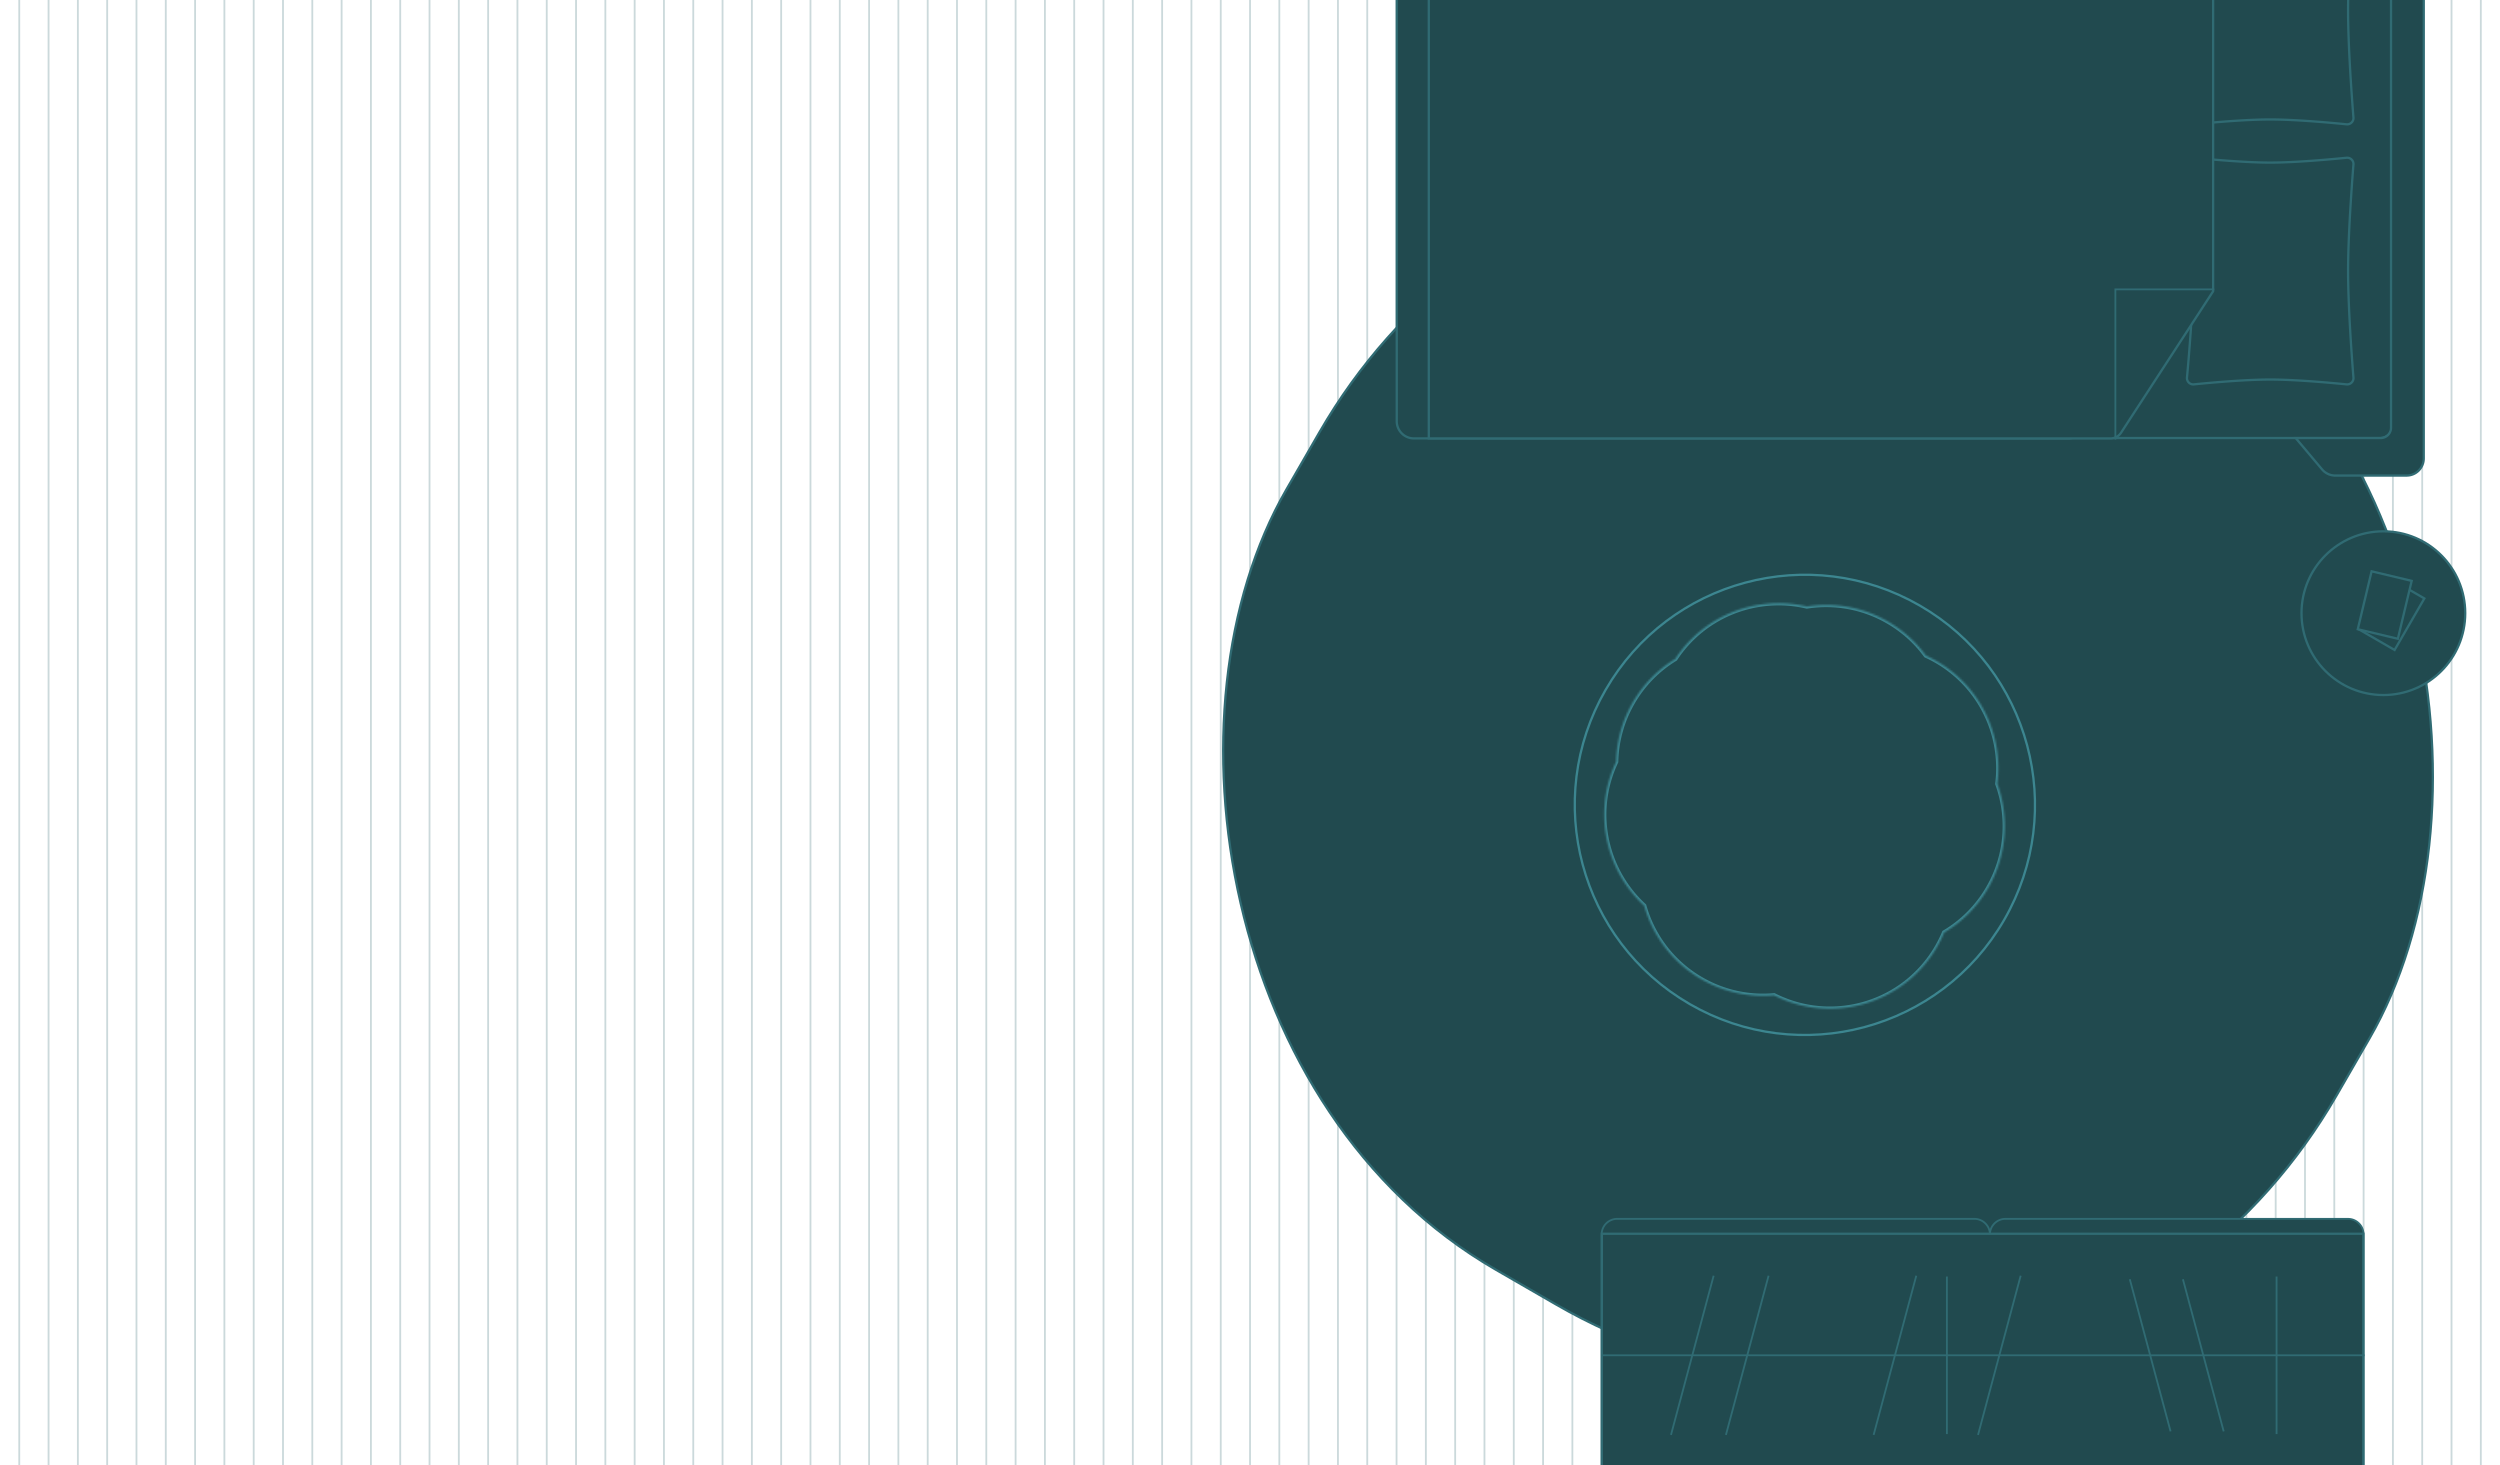 <svg width="1365" height="800" fill="none" xmlns="http://www.w3.org/2000/svg"><g clip-path="url(#clip0_2393_3486)"><path d="M10.515 0v800m16-800v800m16-800v800m16-800v800m16-800v800m16-800v800m16-800v800m16-800v800m16-800v800m16-800v800m16-800v800m16-800v800m16-800v800m16-800v800m16-800v800m16-800v800m16-800v800m16-800v800m16-800v800m16-800v800m16-800v800m16-800v800M362.516 0v800m16-800v800m16-800v800m16-800v800m16-800v800m16-800v800m16-800v800m16-800v800m16-800v800m16-800v800m16-800v800m16-800v800m16-800v800m16-800v800m16-800v800m16-800v800m16-800v800m16-800v800m16-800v800m16-800v800M682.517 0v800m16-800v800m16-800v800m16-800v800m16-800v800m16-800v800m16-800v800m16-800v800m16-800v800m16-800v800m16-800v800m16-800v800m16-800v800m16-800v800m16-800v800m16-800v800M938.518 0v800m16-800v800m16-800v800m16-800v800M1002.52 0v800m16-800v800m16-800v800m16-800v800m16-800v800m16-800v800m16-800v800m16-800v800m16-800v800m16-800v800m16-800v800m16-800v800m16-800v800m16-800v800m16-800v800m16-800v800m16-800v800m16-800v800m16-800v800m16-800v800m16-800v800m16-800v800m16-800v800" opacity=".25" stroke="#306B73"/><rect x="876.405" y="-34.146" width="661.973" height="659.784" rx="311.875" transform="rotate(30 876.405 -34.146)" fill="#214A4F"/><rect x="876.405" y="-34.146" width="661.973" height="659.784" rx="311.875" transform="rotate(30 876.405 -34.146)" stroke="#306B73" stroke-width="1.25"/><path d="M1306.31-91.873H798a4.375 4.375 0 00-4.375 4.375V229.79a9.375 9.375 0 009.375 9.375h496.44c3.8 0 6.87-3.078 6.87-6.875V-91.873z" fill="#214A4F" stroke="#306B73" stroke-width="1.25"/><path d="M1136.37-91.375H767A4.375 4.375 0 00762.625-87v317a9.375 9.375 0 009.375 9.375h357.5c3.8 0 6.87-3.078 6.87-6.875V-91.375zm61.48 301.238c8.89-.894 27.98-2.638 41.65-2.638 13.71 0 32.86 1.754 41.71 2.645 2.13.214 3.94-1.553 3.77-3.68-.88-11.094-2.93-38.847-2.93-58.19 0-19.343 2.05-47.096 2.93-58.19.17-2.127-1.64-3.894-3.77-3.68-8.85.891-28 2.645-41.71 2.645-13.67 0-32.76-1.745-41.64-2.638-2.15-.215-3.96 1.588-3.77 3.734 1.04 11.137 3.41 38.811 3.41 58.129 0 19.318-2.37 46.992-3.41 58.129-.19 2.146 1.62 3.949 3.76 3.734zm0-142c8.89-.894 27.98-2.638 41.65-2.638 13.71 0 32.86 1.754 41.71 2.645 2.13.214 3.94-1.553 3.77-3.68-.88-11.093-2.93-38.847-2.93-58.19 0-19.343 2.05-47.096 2.93-58.19.17-2.128-1.64-3.894-3.77-3.68-8.85.891-28 2.645-41.71 2.645-13.67 0-32.76-1.744-41.64-2.638-2.15-.215-3.96 1.588-3.77 3.734 1.04 11.137 3.41 38.81 3.41 58.129 0 19.318-2.37 46.992-3.41 58.129-.19 2.146 1.62 3.95 3.76 3.734z" fill="#214A4F" stroke="#306B73" stroke-width="1.25"/><path d="M1208.37 159.028V-91.375H784.5A4.375 4.375 0 00780.125-87v326.375h372.215c2.33 0 4.5-1.175 5.76-3.124l50.27-77.223zm77.98-254.498v-11.563c0-5.178 4.2-9.375 9.37-9.375H1314c5.18 0 9.38 4.197 9.38 9.375v21.563l-.01 335.751c0 5.178-4.19 9.375-9.37 9.375h-38.96a9.375 9.375 0 01-7.17-3.341l-14.42-17.142h46.43c3.11 0 5.62-2.519 5.62-5.625V-80.47a5.619 5.619 0 00-5.62-5.625h-4.16c-5.17 0-9.37-4.198-9.37-9.375z" fill="#214A4F" stroke="#306B73" stroke-width="1.25"/><path d="M1209 158h-54v82" stroke="#306B73"/><path d="M1301.32 379.491c-24.68 0-44.7-20.011-44.7-44.697 0-24.685 20.02-44.696 44.7-44.696 24.69 0 44.7 20.011 44.7 44.696 0 24.686-20.01 44.697-44.7 44.697z" fill="#214A4F" stroke="#306B73" stroke-width="1.25"/><path fill="#214A4F" stroke="#306B73" stroke-width="1.25" d="M1304.21 315.497l19.486 11.25-16.25 28.146-19.486-11.25z"/><path fill="#214A4F" stroke="#306B73" stroke-width="1.25" d="M1294.89 311.935l21.885 5.223-7.543 31.612-21.886-5.223z"/><path d="M883 665.5h195c4.69 0 8.5 3.806 8.5 8.5v151c0 4.694-3.81 8.5-8.5 8.5H883a8.5 8.5 0 01-8.5-8.5V674a8.5 8.5 0 018.5-8.5zm399 0h-187c-4.69 0-8.5 3.806-8.5 8.5v151c0 4.694 3.81 8.5 8.5 8.5h187c4.69 0 8.5-3.806 8.5-8.5V674c0-4.694-3.81-8.5-8.5-8.5z" fill="#214A4F" stroke="#306B73"/><path fill="#214A4F" stroke="#306B73" stroke-width="1.25" d="M1290.37 673.625v127.75H874.62v-127.75z"/><path d="M875 740h416m-355.353-43.467l-23.294 86.934m53.294-86.934l-23.294 86.934m103.937-86.934L1023 783.467m80.29-86.934L1080 783.467M1063 697v86m180-86v86m-80.13-84.535l22.26 83.07m6.74-83.07l22.26 83.07" stroke="#306B73"/><path d="M1094.26 502.273c-34.7 60.086-111.526 80.673-171.612 45.982-60.085-34.69-80.672-111.521-45.982-171.607 34.691-60.085 111.522-80.672 171.604-45.982 60.09 34.691 80.68 111.522 45.99 171.607z" fill="#214A4F" stroke="#3C8690" stroke-width="1.25"/><mask id="path-110-inside-1_2393_3486" fill="#fff"><path fill-rule="evenodd" clip-rule="evenodd" d="M897.685 494.543c-21.504-19.728-28.144-51.649-15.332-78.635.227-11.004 3.153-22.108 9.045-32.313 5.853-10.138 13.937-18.184 23.274-23.876 15.826-24.093 44.841-34.992 71.866-28.632 14.742-2.332 30.352.184 44.282 8.227 8.39 4.845 15.35 11.218 20.72 18.565a67.59 67.59 0 015.82 2.998c24.3 14.028 36.58 40.874 33.24 67.066 6.58 18.105 5.41 38.886-4.97 56.875-6.02 10.423-14.4 18.635-24.07 24.352a68.433 68.433 0 01-3.89 7.855c-18.03 31.23-57.24 42.612-89.011 26.478-13.371 1.198-27.229-1.568-39.738-8.79-15.88-9.168-26.628-23.812-31.236-40.17z"/></mask><path fill-rule="evenodd" clip-rule="evenodd" d="M897.685 494.543c-21.504-19.728-28.144-51.649-15.332-78.635.227-11.004 3.153-22.108 9.045-32.313 5.853-10.138 13.937-18.184 23.274-23.876 15.826-24.093 44.841-34.992 71.866-28.632 14.742-2.332 30.352.184 44.282 8.227 8.39 4.845 15.35 11.218 20.72 18.565a67.59 67.59 0 015.82 2.998c24.3 14.028 36.58 40.874 33.24 67.066 6.58 18.105 5.41 38.886-4.97 56.875-6.02 10.423-14.4 18.635-24.07 24.352a68.433 68.433 0 01-3.89 7.855c-18.03 31.23-57.24 42.612-89.011 26.478-13.371 1.198-27.229-1.568-39.738-8.79-15.88-9.168-26.628-23.812-31.236-40.17z" fill="#214A4F"/><path d="M882.353 415.908l1.129.536.115-.242.006-.268-1.25-.026zm15.332 78.635l1.203-.339-.097-.342-.261-.24-.845.921zm16.987-134.824l.651 1.067.24-.146.154-.235-1.045-.686zm71.866-28.632l-.286 1.217.239.056.243-.038-.196-1.235zm65.002 26.792l-1.01.738.2.263.29.136.52-1.137zm39.06 70.064l-1.24-.158-.04.3.1.285 1.18-.427zm-29.04 81.227l-.64-1.076-.36.211-.15.384 1.15.481zm-92.901 34.333l.566-1.115-.32-.162-.358.032.112 1.245zm-87.435-128.131c-13.051 27.488-6.287 59.999 15.615 80.092l1.691-1.842c-21.105-19.362-27.622-50.694-15.048-77.178l-2.258-1.072zm9.092-32.402c-6 10.392-8.981 21.703-9.212 32.913l2.499.051c.223-10.799 3.094-21.696 8.878-31.714l-2.165-1.25zm23.706-24.318c-9.511 5.798-17.746 13.995-23.706 24.318l2.165 1.25c5.746-9.952 13.679-17.848 22.842-23.434l-1.301-2.134zm1.695 1.753c15.531-23.644 44.009-34.344 70.535-28.101l.573-2.434c-27.525-6.478-57.077 4.621-73.197 29.163l2.089 1.372zm115.723-22.173c-14.19-8.192-30.08-10.755-45.097-8.38l.391 2.47c14.466-2.289 29.786.18 43.456 8.075l1.25-2.165zm21.11 18.908a68.526 68.526 0 00-21.11-18.908l-1.25 2.165c8.24 4.756 15.07 11.011 20.34 18.22l2.02-1.477zm5.44 2.654a71.39 71.39 0 00-5.93-3.053l-1.04 2.275c1.93.88 3.84 1.861 5.72 2.943l1.25-2.165zm33.85 68.307c3.4-26.673-9.11-54.018-33.85-68.307l-1.25 2.165c23.84 13.768 35.9 40.116 32.62 65.826l2.48.316zm-5.13 57.342c10.58-18.322 11.77-39.49 5.06-57.927l-2.35.854c6.47 17.773 5.32 38.167-4.88 55.823l2.17 1.25zm-24.52 24.803c9.86-5.823 18.39-14.189 24.52-24.803l-2.17-1.25a65.938 65.938 0 01-23.62 23.901l1.27 2.152zm-3.44 7.404a69.058 69.058 0 003.96-7.999l-2.3-.962a69.527 69.527 0 01-3.82 7.711l2.16 1.25zm-90.657 26.968c32.367 16.432 72.297 4.841 90.657-26.968l-2.16-1.25c-17.7 30.652-56.18 41.823-87.365 25.988l-1.132 2.23zm-39.797-8.822c12.739 7.355 26.856 10.172 40.474 8.952l-.223-2.49c-13.122 1.176-26.722-1.538-39.001-8.627l-1.25 2.165zm-31.815-40.914c4.693 16.659 15.641 31.576 31.815 40.914l1.25-2.165c-15.587-8.999-26.135-23.37-30.658-39.427l-2.407.678z" fill="#3C8690" mask="url(#path-110-inside-1_2393_3486)"/></g><defs><clipPath id="clip0_2393_3486"><path fill="#fff" d="M0 0h1365v800H0z"/></clipPath></defs></svg>